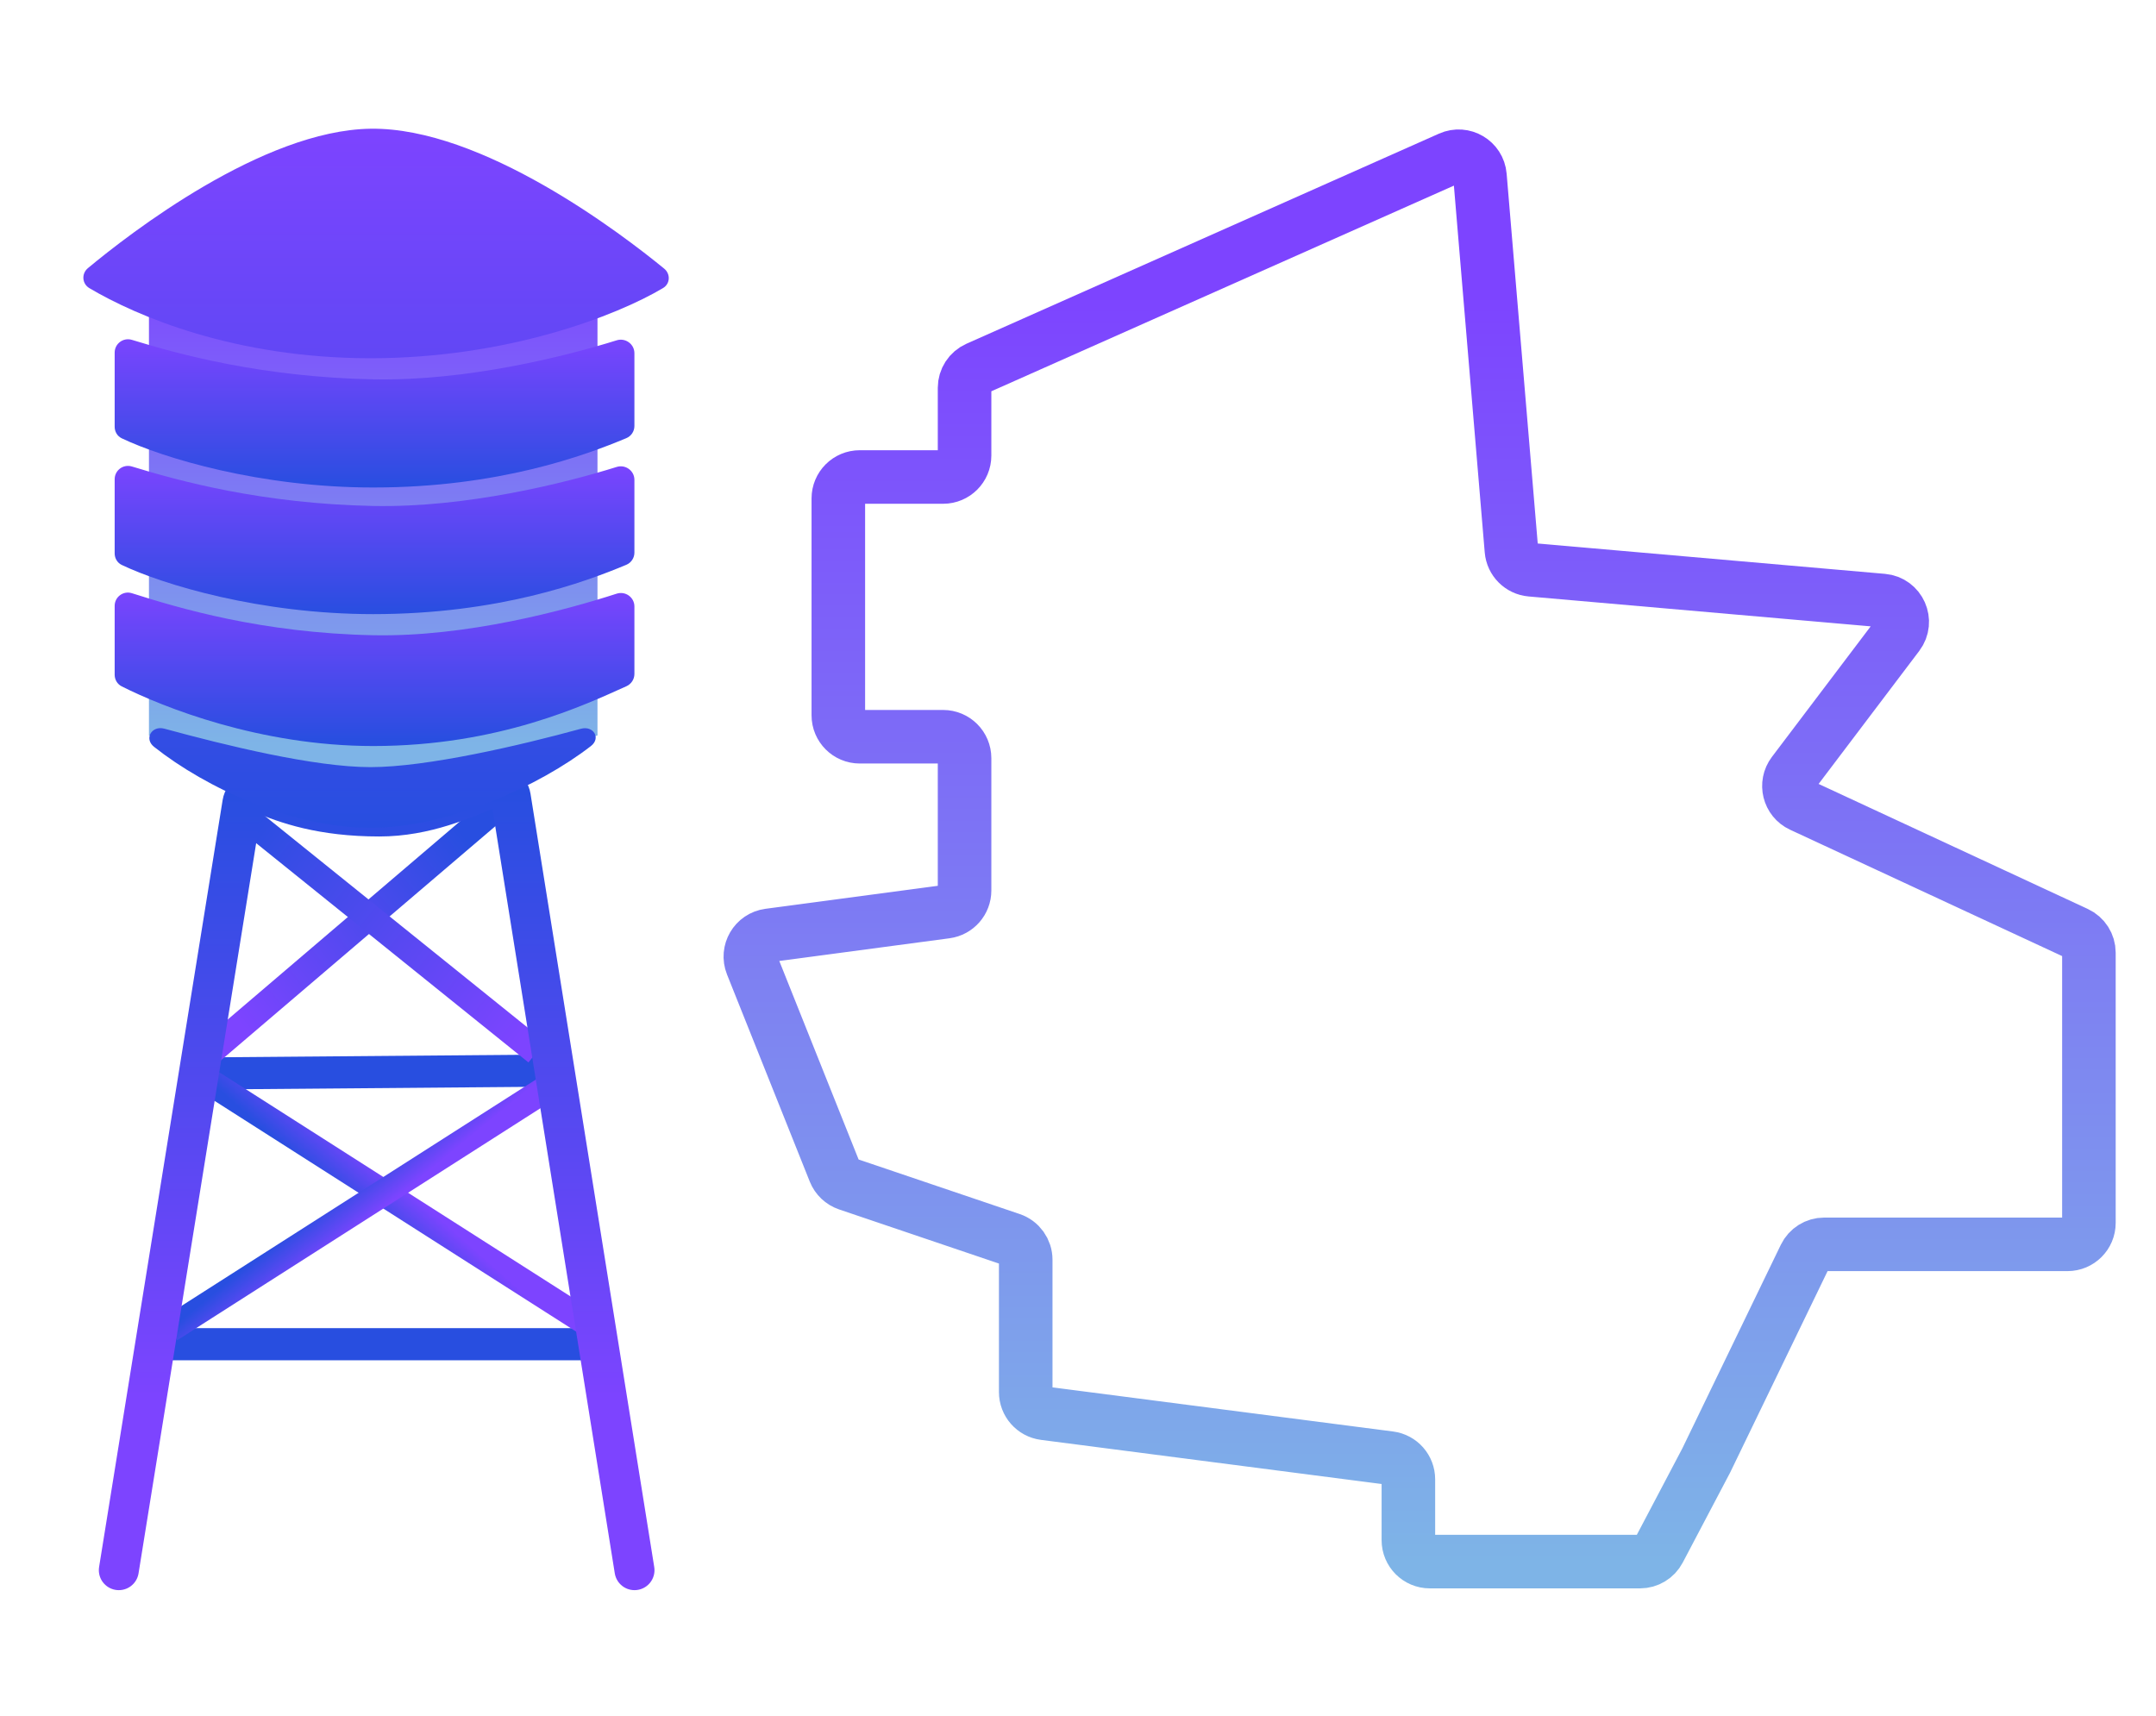 <svg width="201" height="160" viewBox="0 0 201 160" fill="none" xmlns="http://www.w3.org/2000/svg">
<path d="M91.111 34.333L135.171 14.741C136.427 14.183 137.858 15.03 137.973 16.399L140.907 51.302C140.988 52.271 141.755 53.04 142.723 53.125L175.517 55.992C177.081 56.128 177.883 57.934 176.936 59.186L167.182 72.08C166.415 73.095 166.78 74.56 167.934 75.096L193.589 87.013C194.294 87.34 194.745 88.047 194.745 88.824V114.023C194.745 115.126 193.851 116.02 192.748 116.02H170.068C169.302 116.02 168.604 116.458 168.271 117.148L159.069 136.172L154.666 144.534C154.321 145.189 153.64 145.6 152.899 145.6H133.299C132.196 145.6 131.301 144.706 131.301 143.603V137.927C131.301 136.923 130.556 136.075 129.561 135.946L97.366 131.775C96.371 131.646 95.626 130.798 95.626 129.795V117.453C95.626 116.596 95.08 115.835 94.269 115.561L79.028 110.4C78.475 110.212 78.031 109.792 77.814 109.249L70.096 89.931C69.614 88.723 70.397 87.383 71.687 87.21L88.192 85.008C89.184 84.875 89.925 84.029 89.925 83.028V70.69C89.925 69.587 89.031 68.692 87.928 68.692H80.153C79.05 68.692 78.156 67.798 78.156 66.695V46.471C78.156 45.368 79.05 44.474 80.153 44.474H87.928C89.031 44.474 89.925 43.58 89.925 42.477V36.158C89.925 35.369 90.39 34.654 91.111 34.333Z" stroke="url(#paint0_linear_665_3624)" stroke-width="4.993" stroke-linecap="square" stroke-linejoin="bevel"/>
<path d="M55.702 24.546H13.887V68.574L35.04 73.493L55.702 68.574V24.546Z" fill="url(#paint1_linear_665_3624)"/>
<line x1="51.318" y1="99.821" x2="19.803" y2="100.081" stroke="url(#paint2_linear_665_3624)" stroke-width="2.996"/>
<line x1="54.249" y1="125.331" x2="15.983" y2="125.331" stroke="url(#paint3_linear_665_3624)" stroke-width="2.996"/>
<path d="M46.109 75.461L19.299 98.336" stroke="url(#paint4_linear_665_3624)" stroke-width="2.483"/>
<path d="M22.25 75.707L50.044 98.09" stroke="url(#paint5_linear_665_3624)" stroke-width="2.483"/>
<path d="M19.79 101.033L54.74 123.339" stroke="url(#paint6_linear_665_3624)" stroke-width="2.483"/>
<path d="M51.305 101.266L15.856 123.912" stroke="url(#paint7_linear_665_3624)" stroke-width="2.483"/>
<path d="M11.077 146.4L22.596 74.885C22.725 74.083 23.572 73.627 24.318 73.946C26.682 74.955 30.012 76.129 35.359 76.129C39.686 76.129 43.228 74.504 45.982 73.364C46.703 73.066 47.495 73.527 47.618 74.297L59.154 146.4" stroke="url(#paint8_linear_665_3624)" stroke-width="3.725" stroke-linecap="round"/>
<path d="M34.548 12.002C44.969 11.855 58.001 21.835 61.917 25.043C62.526 25.542 62.487 26.457 61.811 26.86C57.464 29.451 47.244 33.401 34.548 33.401C21.866 33.401 12.706 29.459 8.336 26.868C7.643 26.457 7.579 25.514 8.199 24.998C12.056 21.791 24.487 12.143 34.548 12.002Z" fill="url(#paint9_linear_665_3624)"/>
<path d="M34.548 71.526C39.814 71.526 48.522 69.494 54.151 67.95C55.32 67.629 56.051 68.815 55.093 69.558C50.314 73.266 41.773 77.183 34.548 77.183C27.252 77.183 19.252 73.507 14.362 69.633C13.403 68.873 14.146 67.62 15.327 67.941C21.002 69.487 29.274 71.526 34.548 71.526Z" fill="url(#paint10_linear_665_3624)"/>
<path d="M10.69 39.791V32.876C10.69 32.038 11.5 31.442 12.3 31.688C16.687 33.034 24.408 35.16 34.794 35.368C43.488 35.542 52.694 33.232 57.491 31.73C58.306 31.475 59.145 32.078 59.145 32.932V39.715C59.145 40.212 58.851 40.661 58.393 40.852C54.571 42.452 46.505 45.453 34.794 45.453C24.237 45.453 15.186 42.696 11.351 40.867C10.939 40.67 10.69 40.248 10.69 39.791Z" fill="url(#paint11_linear_665_3624)"/>
<path d="M10.69 51.597V44.682C10.69 43.844 11.5 43.249 12.3 43.495C16.687 44.84 24.408 46.967 34.794 47.175C43.488 47.349 52.694 45.038 57.491 43.537C58.306 43.282 59.145 43.884 59.145 44.738V51.521C59.145 52.018 58.851 52.467 58.393 52.659C54.571 54.259 46.505 57.259 34.794 57.259C24.237 57.259 15.186 54.502 11.351 52.674C10.939 52.477 10.69 52.054 10.69 51.597Z" fill="url(#paint12_linear_665_3624)"/>
<path d="M10.69 62.912V56.489C10.69 55.651 11.499 55.057 12.298 55.31C16.684 56.702 24.406 59.019 34.794 59.227C43.49 59.401 52.698 56.898 57.494 55.352C58.306 55.09 59.145 55.691 59.145 56.545V62.836C59.145 63.333 58.851 63.781 58.398 63.984C54.577 65.697 46.509 69.558 34.794 69.558C24.233 69.558 15.179 65.927 11.347 63.996C10.939 63.79 10.69 63.369 10.69 62.912Z" fill="url(#paint13_linear_665_3624)"/>
<defs>
<linearGradient id="paint0_linear_665_3624" x1="131.945" y1="13.6" x2="131.945" y2="145.6" gradientUnits="userSpaceOnUse">
<stop offset="0.105" stop-color="#7D44FF"/>
<stop offset="1" stop-color="#7EB4E7"/>
</linearGradient>
<linearGradient id="paint1_linear_665_3624" x1="35.04" y1="24.054" x2="35.04" y2="69.312" gradientUnits="userSpaceOnUse">
<stop stop-color="#7D44FF"/>
<stop offset="1" stop-color="#7EB4E7"/>
</linearGradient>
<linearGradient id="paint2_linear_665_3624" x1="35.548" y1="98.453" x2="35.54" y2="97.453" gradientUnits="userSpaceOnUse">
<stop stop-color="#284EE0"/>
<stop offset="0.785" stop-color="#7D44FF"/>
</linearGradient>
<linearGradient id="paint3_linear_665_3624" x1="35.116" y1="123.833" x2="35.116" y2="122.833" gradientUnits="userSpaceOnUse">
<stop stop-color="#284EE0"/>
<stop offset="0.785" stop-color="#7D44FF"/>
</linearGradient>
<linearGradient id="paint4_linear_665_3624" x1="22.361" y1="95.376" x2="43.457" y2="78.206" gradientUnits="userSpaceOnUse">
<stop stop-color="#7D44FF"/>
<stop offset="1" stop-color="#284EE0"/>
</linearGradient>
<linearGradient id="paint5_linear_665_3624" x1="48.853" y1="96.848" x2="22.852" y2="75.753" gradientUnits="userSpaceOnUse">
<stop offset="0.005" stop-color="#7D44FF"/>
<stop offset="1" stop-color="#284EE0"/>
</linearGradient>
<linearGradient id="paint6_linear_665_3624" x1="34.788" y1="114.395" x2="38.787" y2="109.906" gradientUnits="userSpaceOnUse">
<stop stop-color="#284EE0"/>
<stop offset="0.785" stop-color="#7D44FF"/>
</linearGradient>
<linearGradient id="paint7_linear_665_3624" x1="31.993" y1="110.657" x2="35.168" y2="114.522" gradientUnits="userSpaceOnUse">
<stop stop-color="#284EE0"/>
<stop offset="0.785" stop-color="#7D44FF"/>
</linearGradient>
<linearGradient id="paint8_linear_665_3624" x1="35.116" y1="73.793" x2="35.116" y2="146.4" gradientUnits="userSpaceOnUse">
<stop stop-color="#284EE0"/>
<stop offset="0.785" stop-color="#7D44FF"/>
</linearGradient>
<linearGradient id="paint9_linear_665_3624" x1="35.04" y1="12.248" x2="35.04" y2="76.937" gradientUnits="userSpaceOnUse">
<stop stop-color="#7D44FF"/>
<stop offset="1" stop-color="#284EE0"/>
</linearGradient>
<linearGradient id="paint10_linear_665_3624" x1="35.04" y1="12.248" x2="35.04" y2="76.937" gradientUnits="userSpaceOnUse">
<stop stop-color="#7D44FF"/>
<stop offset="1" stop-color="#284EE0"/>
</linearGradient>
<linearGradient id="paint11_linear_665_3624" x1="34.917" y1="31.187" x2="34.917" y2="45.453" gradientUnits="userSpaceOnUse">
<stop stop-color="#7D44FF"/>
<stop offset="1" stop-color="#284EE0"/>
</linearGradient>
<linearGradient id="paint12_linear_665_3624" x1="34.917" y1="42.993" x2="34.917" y2="57.259" gradientUnits="userSpaceOnUse">
<stop stop-color="#7D44FF"/>
<stop offset="1" stop-color="#284EE0"/>
</linearGradient>
<linearGradient id="paint13_linear_665_3624" x1="34.917" y1="54.8" x2="34.917" y2="69.066" gradientUnits="userSpaceOnUse">
<stop stop-color="#7D44FF"/>
<stop offset="1" stop-color="#284EE0"/>
</linearGradient>
</defs>
</svg>
